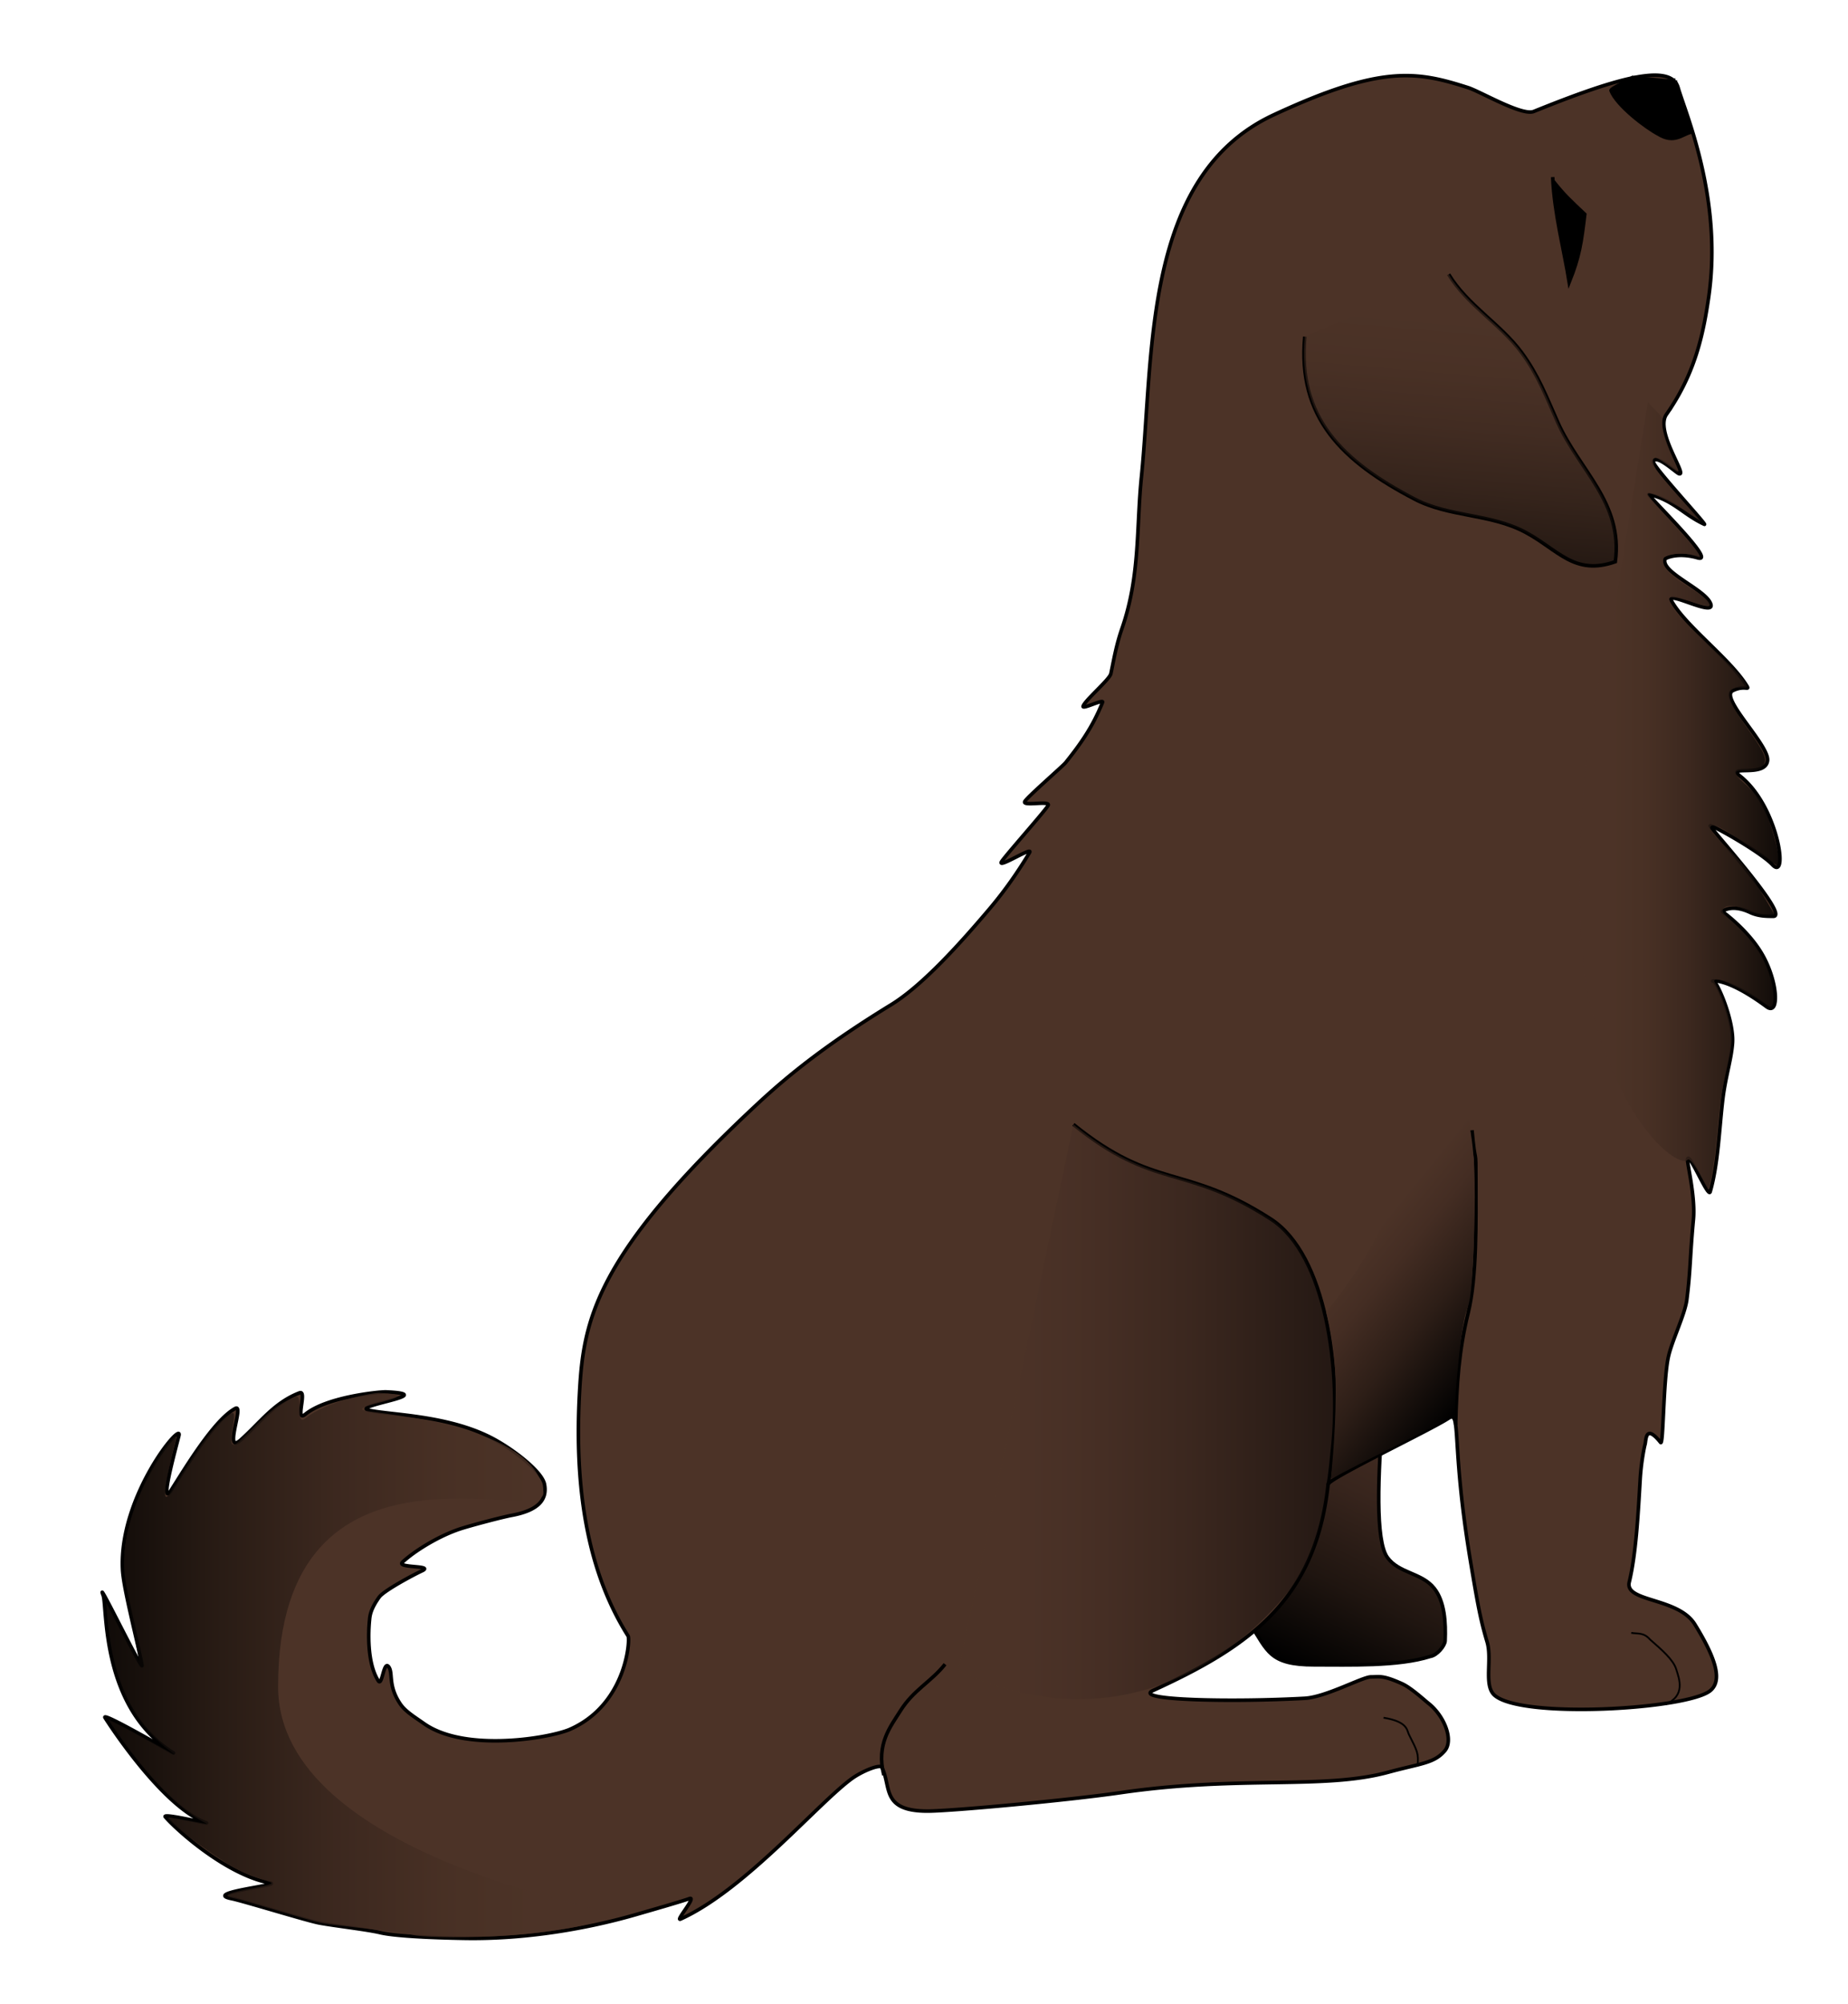 <svg xmlns="http://www.w3.org/2000/svg" viewBox="0 0 517.474 560.972"><switch><g><linearGradient id="a" gradientUnits="userSpaceOnUse" x1="367.396" y1="468.915" x2="417.969" y2="365.223"><stop offset="0"/><stop offset=".223" stop-color="#1f1510"/><stop offset=".453" stop-color="#38251d"/><stop offset=".664" stop-color="#472f24"/><stop offset=".836" stop-color="#4c3327"/></linearGradient><path fill="url(#a)" stroke="#000" d="M391.497 352.312c-.39 10.998-9.714 74.227-3.024 83.607 3.215 4.51 9.634 4.262 13.123 8.651 2.937 3.699 3.291 9.524 3.068 14.73-.059 1.369-2.276 4.088-4.183 4.362-8.9 2.843-22.766 2.336-32.457 2.349-12.704.015-13-4-17.907-11.336"/><path fill="#4C3327" stroke="#000" d="M478.888 473.255c-6.467 5.242-53.088 7.964-60.439 1.225-3.035-2.782-.564-9.979-2.041-14.905-1.89-6.304-2.687-10.87-4.625-22.441-5.493-32.794-2.522-42.581-6.129-40.176-4.9 3.27-33.581 16.87-33.758 18.517-3.54 32.94-22.869 45.737-49.004 57.713-5.996 2.748 22.31 3.3 42.471 2.18 5.906-.329 16.17-5.99 18.511-5.99 2.45 0 3.267-.544 8.713 1.905 2.549 1.146 6.29 4.617 7.35 5.446 4.586 3.59 7.136 10.378 4.63 13.34-2.995 3.537-6.807 3.54-15.791 5.99-18.236 4.975-41.397.85-74.868 5.714-14.974 2.177-47.64 5.176-54.178 5.176-13.067 0-10.071-6.808-12.794-12.252-.479-.953-5.558 1.067-8.504 3.236-4.626 3.41-11.688 10.691-19.753 18.242-8.791 8.228-18.774 16.778-28.098 20.99-1.62.73 4.672-6.521 2.45-5.718-2.418.874-11.769 3.545-14.787 4.422-7.248 2.106-16.06 4.09-25.633 5.348-7.006.922-14.419 1.454-21.921 1.358-2.535-.031-18.735-.293-24.232-1.597-3.743-.888-12.797-1.909-17.152-2.725-3.385-.636-21.295-6.164-24.502-6.806-8.167-1.633 13.944-3.8 10.89-4.354-4.965-.904-10.258-3.538-15.005-6.605-6.705-4.332-12.321-9.522-14.397-11.909-1.097-1.26 12.955 2.186 11.435 1.634-11.978-4.356-26.637-26.748-28.313-29.402-1.289-2.04 20.95 10.987 19.056 9.8-20.419-12.797-18.369-40.9-19.602-44.103-2.273-5.91 11.348 22.112 10.89 19.601-1.09-5.988-5.157-21.207-5.446-26.681-1.089-20.69 16.922-42.097 15.791-37.57-.816 3.267-5.602 20.562-2.177 15.247 3.562-5.529 11.928-19.671 17.968-22.869 2.648-1.4-3.556 13.384 1.633 8.713 5.445-4.9 9.256-10.345 16.335-13.067 2.311-.887-1.394 8.464 1.634 5.988 5.99-4.9 20.914-6.336 22.595-6.263 15.77.699-10.614 3.899-4.628 5.175 6.126 1.308 21.78 1.359 34.03 7.622 5.845 2.99 14.278 9.396 14.974 13.068.843 4.431-1.906 7.35-9.257 8.713-2.384.443-9.822 2.385-13.61 3.538-6.264 1.904-13.342 6.262-16.881 9.529-1.889 1.742 8.984.816 5.446 2.45-2.356 1.088-10.667 5.526-11.98 7.35-2.586 3.596-2.611 5.434-2.722 6.535-.263 2.626-.816 11.705 2.45 16.877 1.145 1.808 1.484-6.068 2.995-3.81 1.164 1.742-.273 5.172 3.14 10.251 1.44 2.144 4.025 3.675 6.66 5.538 2.653 1.873 5.94 3.098 9.5 3.845 1.815.383 3.7.638 5.608.794 3.459.281 6.99.23 10.306-.019a78.463 78.463 0 007.105-.865c3.806-.644 6.815-1.464 8.318-2.12 5.236-2.295 8.858-5.805 11.342-9.515 1.634-2.437 2.774-4.963 3.556-7.29 1.647-4.894 1.71-8.9 1.437-9.332-12.78-20.175-14.838-45.376-13.612-68.06 1.09-20.147 4.138-38.446 50.094-81.13 9.79-9.093 20.69-17.423 37.195-27.54 8.858-5.429 19.655-17.52 27.598-26.907 4.174-4.936 7.835-10.158 11.13-15.652 1.167-1.946-8.945 4.6-7.863 2.584.729-1.358 12.372-14.404 13.067-15.792.734-1.465-7.239.36-6.533-1.088.577-1.187 10.617-9.868 11.434-10.888 2.078-2.598 3.902-5.012 5.54-7.565 1.796-2.799 3.367-5.761 4.806-9.316.429-1.063-5.758 2.12-5.446 1.088.5-1.643 7.427-7.478 7.773-9.112.827-3.898 1.468-7.906 3.118-12.666 5.117-14.767 3.989-28.087 5.444-42.47 3.474-34.36.279-84.183 37.025-101.274 30.15-14.022 40.02-12.251 54.449-7.625 3.418 1.094 15.105 7.992 18.376 6.671 21.689-8.764 38.33-14.012 40.428-6.671 2.017 7.054 12.528 30.927 8.576 58.534-1.417 9.883-3.542 19.926-10.06 30.26a66.54 66.54 0 01-1.782 2.68c-3.312 4.712 6.021 17.228 3.54 16.609-.818-.204-6.4-5.65-7.216-3.404-.397 1.09 15.355 18.054 14.293 17.56-6.126-2.859-8.576-6.739-15.518-8.372-.898-.21 19.398 19.397 13.68 17.764-5.723-1.637-9.111.102-9.188.341-1.225 3.813 11.843 8.643 12.864 12.727.856 3.43-12.782-4.17-11.026-1.02 3.883 6.957 16.196 16.065 20.895 23.48 1.231 1.939-.273-.074-3.744 1.633-3.88 1.908 10.278 15.247 9.732 19.602-.61 4.858-11.798 1.04-7.621 4.358 10.617 8.438 13.611 29.674 8.984 24.774-3.48-3.686-17.424-11.436-17.424-10.889 0 .611 22.394 25.318 17.695 25.318-1.905 0-4.232-.004-6.534-1.087-5.227-2.463-7.826-.31-7.69-.208 2.276 1.663 7.964 6.374 11.23 12.184 4.35 7.742 4.667 17.074 1.09 14.43-11.97-8.847-15.903-7.031-14.975-7.217 1.021-.204 5.858 10.981 5.446 17.289-.296 4.562-1.954 9.43-2.723 15.79-.992 8.189-1.292 18.165-3.54 25.93-.547 1.888-5.801-11.08-6.329-9.188-.249.893 2.246 10.413 1.633 16.948-.992 10.582-.769 13.817-1.837 22.392-.527 4.225-4.176 11.492-5.173 16.064-1.46 6.696-1.361 24.977-2.178 23.956-4.339-5.423-4.036-.54-4.357.546-.264.896-1.102 5.242-1.36 9.73-.613 10.618-1.225 21.235-3.063 28.79-1.371 5.644 13.677 4.228 18.377 11.843 5.921 9.596 7.78 15.75 4.288 18.58z"/><linearGradient id="b" gradientUnits="userSpaceOnUse" x1="498.182" y1="222.764" x2="442.374" y2="222.764"><stop offset="0"/><stop offset=".223" stop-color="#1f1510"/><stop offset=".453" stop-color="#38251d"/><stop offset=".664" stop-color="#472f24"/><stop offset=".836" stop-color="#4c3327"/></linearGradient><path opacity=".79" fill="url(#b)" d="M461.44 112.511c1.667 2.084 4.068 3.952 4 4.75-.47 5.59 5.561 15.011 4.25 14.75-.416-.083-5.833-4.5-6.5-3.833-1.612 1.613 3.044 6.622 7.084 11 3.454 3.744 6.317 7.081 6 6.833-5.765-4.507-15.25-9.166-14.834-7.583.36 1.37 17.463 18.736 14.167 17.5-5.621-2.108-9.575-.235-9.667 0-2.059 5.355 11.584 9.583 12.834 13.25.65 1.908-12.334-4-11.334-1.25 1.436 3.947 4.915 6.499 11.917 13.5 1.638 1.64 12.886 11.432 9 11.084-12.083-1.084 6.833 16.083 5.878 20.554-1.031 4.831-8.044 1.362-8.128 3.279-.082 1.897 6.44 4.944 8.5 10.917 2.993 8.681 4.71 16.049 2.717 14.842-5.8-3.51-17.354-13.086-18.384-10.676-.652 1.528 7.364 7.905 10.75 12.584.495.683 7.62 12.49 7.428 12.508-1.912.173-5.504-.553-7.826-1.648-5.272-2.484-7.273-.79-6.852.39.417 1.166 7.54 6.306 10.834 12.166 4.387 7.81 5.6 17.09 1.991 14.423-2.322-1.715-5.05-3.311-6.796-4.326-7.327-4.247-9.01-3.61-8.279-2.514.334.5 5.334 10.167 4.667 17.167-.437 4.59-2.409 10.443-3.184 16.856-.795 6.565-1.316 17.31-3.316 23.977-.084.281-4.667-9.667-5.833-8.333-1.883 2.153-17.67-7.319-27.097-42.827-6.196-23.342-2.158-83.068 4.943-100.5"/><path fill="none" stroke="#000" d="M405.654 76.799c5.263 8.659 14.483 13.855 20.393 21.838 4.673 6.307 6.996 12.49 10.126 19.512 6.041 13.559 18.327 22.518 16.147 39.076-11.476 4.064-16.057-3.379-25.188-8.25-9.819-5.24-21.274-4.2-30.985-9.26-20.404-10.63-32.865-22.896-30.785-45.49"/><path stroke="#000" d="M434.988 50.8c3.063 3.88 4.697 5.31 8.78 9.189-.965 7.963-1.45 11.734-4.356 18.992-1.361-8.579-4.22-19.334-4.628-29.406M457.652 21.264c-.05.536-6.761 3.494-6.533 4.084 1.593 4.128 9.589 10.286 13.34 12.25 4.326 2.642 6.591-.009 8.976-.583.316-.077-4.674-14.68-4.348-14.663"/><path fill="none" stroke="#000" d="M407.607 398.845c.273-11.162.915-20.882 3.492-31.29 2.514-10.155 2.179-26.135 2.179-37.024 0-10.525-.102-3.127-1.09-14.155M247.48 496.873c-2.178-8.709 1.906-13.613 4.629-17.968 3.698-5.91 8.596-8.113 12.522-13.067M371.896 415.71c.54-2.434.976-7.614 1.29-10.607 2.222-21.124-1.602-53.78-17.386-63.922-24.196-15.55-32.363-7.928-55.231-26.439"/><linearGradient id="c" gradientUnits="userSpaceOnUse" x1="421.194" y1="379.119" x2="374.825" y2="341.57"><stop offset="0"/><stop offset=".058" stop-color="#070504"/><stop offset=".395" stop-color="#2d1e17"/><stop offset=".666" stop-color="#442d23"/><stop offset=".836" stop-color="#4c3327"/></linearGradient><path fill="url(#c)" d="M411.099 296.774c-19.602 25.047-16.465 41.899-39.742 70.488 1.167 4.75 2.7 10.807 2.667 22.749-.035 12.417-1.424 24.052-1.333 24 6.534-3.674 34.767-17.543 34.75-17.916-.117-2.625.243-8.607 1.136-16.583.382-3.42.68-6.586 1.53-10.584.834-3.916 1.721-2.349 2.334-15.416.527-11.24 1.083-26.5-.584-36.25-1.984-11.613-.703-20.558-.758-20.488z"/><linearGradient id="d" gradientUnits="userSpaceOnUse" x1="406.296" y1="154.965" x2="413.078" y2="77.448"><stop offset="0"/><stop offset=".223" stop-color="#1f1510"/><stop offset=".453" stop-color="#38251d"/><stop offset=".664" stop-color="#472f24"/><stop offset=".836" stop-color="#4c3327"/></linearGradient><path opacity=".51" fill="url(#d)" d="M405.654 76.799c5.263 8.659 14.483 13.855 20.393 21.838 4.673 6.307 6.996 12.49 10.126 19.512 6.041 13.559 18.327 22.518 16.147 39.076-11.476 4.064-16.057-3.379-25.188-8.25-9.819-5.24-21.274-4.2-30.985-9.26-20.404-10.63-32.865-22.896-30.785-45.49"/><linearGradient id="e" gradientUnits="userSpaceOnUse" x1="29.262" y1="466.071" x2="173.193" y2="466.071"><stop offset="0"/><stop offset=".223" stop-color="#1f1510"/><stop offset=".453" stop-color="#38251d"/><stop offset=".664" stop-color="#472f24"/><stop offset=".836" stop-color="#4c3327"/></linearGradient><path opacity=".79" fill="url(#e)" d="M77.872 472.1c0 47.917 97.488 63.157 95.285 63.98-19.883 7.43-53.604 6.484-57.508 5.556-3.71-.877-21.307-2.565-25.625-3.375-3.358-.63-21.32-6.24-24.5-6.875-8.1-1.62 13.137-3.437 10.25-4.5-2.375-.875-7.668-2.334-12.375-5.375-6.65-4.297-14.317-10.008-16.375-12.375-1.088-1.251 12.21 1.916 10.75 1.25-11.5-5.25-25.838-26.117-27.5-28.75-1.278-2.023 20.308 10.658 18.5 9.375-20.691-14.701-18.75-38.375-19.375-41.5-1.506-7.53 9.909 17.253 9.543 15.239-1.082-5.94-4.293-21.052-4.293-26.49 0-20.124 15.76-40.07 14.638-35.582-.81 3.242-5.161 20.607-1.763 15.333 3.532-5.484 11.29-19.238 17.28-22.41 2.626-1.387-2.928 12.418 2.22 7.785 5.4-4.863 8.726-9.714 15.748-12.413 2.293-.877-.25 8.49 2.752 6.038 5.94-4.86 18.994-7.2 20.661-7.126 15.64.692-9.85 3.734-3.911 5 4.556.971 47.743 3.984 49.92 22.768 1.194 10.296-74.322-21.155-74.322 54.448z"/><path fill="none" stroke="#000" stroke-width=".5" d="M387.415 480.81c6.805 1.091 6.534 3.542 7.078 4.63 2.413 4.827 2.768 5.193 2.45 8.987M456.769 457.058c1.845.325 3.47-.204 5.28 1.866 3.227 2.83 6.468 5.597 7.31 8.276.86 2.73 2.724 7.417-2.994 9.867"/><linearGradient id="f" gradientUnits="userSpaceOnUse" x1="373.766" y1="395.181" x2="268.274" y2="395.181"><stop offset="0"/><stop offset=".058" stop-color="#070504"/><stop offset=".395" stop-color="#2d1e17"/><stop offset=".666" stop-color="#442d23"/><stop offset=".836" stop-color="#4c3327"/></linearGradient><path opacity=".52" fill="url(#f)" d="M268.274 467.76c20.204 9.224 37.549 9.311 51.623 5.455 25.343-6.944 40.08-26.674 41.793-28.87 1.581-2.024 5.268-7.545 7.084-13.834 3.218-11.15 4.338-24.704 4.412-25.408 2.222-21.124-1.602-53.78-17.386-63.922-13.964-8.975-22.59-10.23-31.783-13.246-6.737-2.21-13.778-5.366-23.448-13.193"/></g></switch></svg>